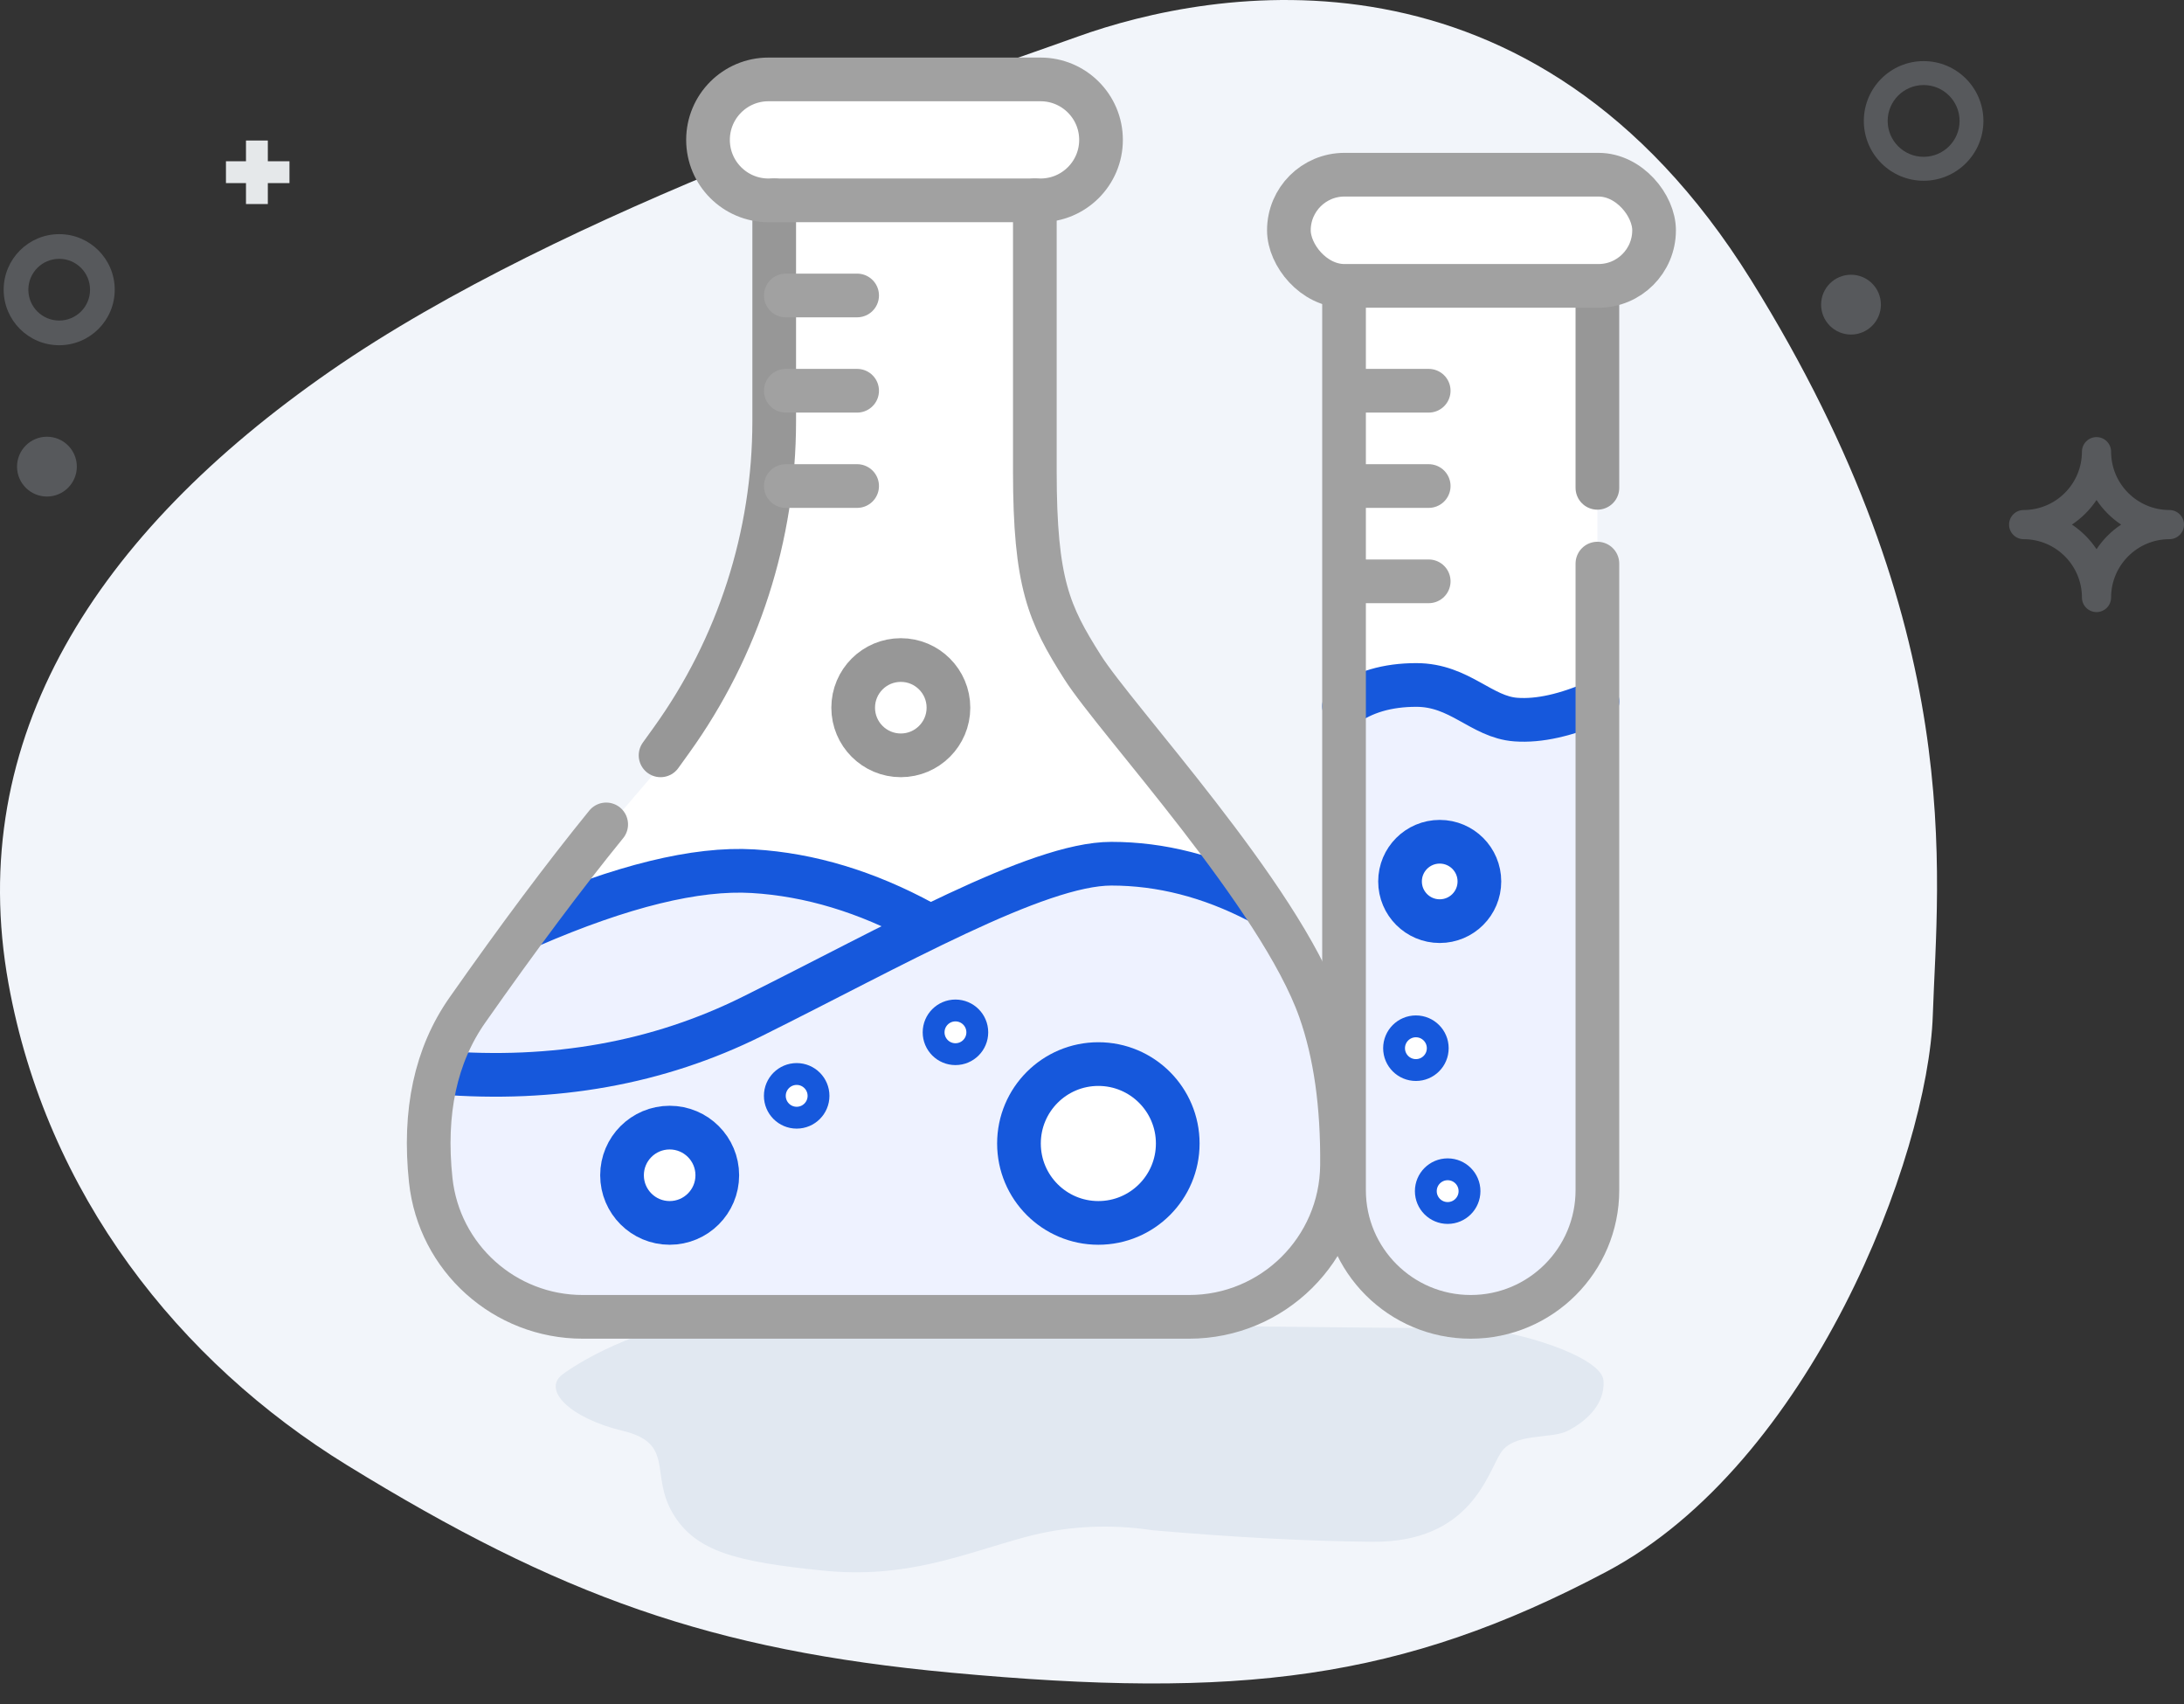 <?xml version="1.0" encoding="UTF-8"?>
<svg width="100px" height="78px" viewBox="0 0 100 78" version="1.1" xmlns="http://www.w3.org/2000/svg" xmlns:xlink="http://www.w3.org/1999/xlink">
    <rect x="0" y="0" width="100" height="78" fill="#333333" stroke="none"/>
    <title>toxicology-green</title>
    <g id="Page-1" stroke="none" stroke-width="1" fill="none" fill-rule="evenodd">
        <g id="Clinical-Lab" transform="translate(-1130, -3736)">
            <g id="toxicology-green" transform="translate(1130, 3736)">
                <path d="M88.498,46.481 C88.283,52.925 82.912,66.995 73.532,71.956 C64.152,76.916 56.75,77.791 43.542,76.565 C32.567,75.545 25.637,73.061 15.895,67.071 C8.183,62.33 2.124,54.647 0.388,45.018 C-1.636,33.789 4.402,24.424 15.113,16.994 C25.823,9.565 43.184,3.891 49.333,1.68 C55.481,-0.53 70.178,-3.225 80.167,12.803 C90.157,28.831 88.713,40.037 88.498,46.481 Z" id="Path-9-Copy-3" fill="#F2F5FA"></path>
                <path d="M33.357,60.342 C35.655,60.323 40.858,60.418 48.967,60.628 C59.962,60.746 66.087,60.808 67.343,60.813 C69.225,60.822 73.341,62.07 73.421,63.197 C73.5,64.324 72.558,65.1 71.783,65.495 C71.008,65.891 69.323,65.56 68.712,66.509 C68.101,67.459 67.326,70.616 62.837,70.574 C59.845,70.546 56.496,70.371 52.791,70.048 C50.763,69.744 48.799,69.852 46.901,70.371 C44.053,71.151 41.484,72.287 37.646,71.89 C33.809,71.492 31.852,71.059 30.8,69.263 C29.748,67.467 30.915,66.07 28.512,65.495 C26.11,64.921 24.804,63.627 25.759,62.911 C26.715,62.195 29.912,60.372 33.357,60.342 L33.357,60.342 Z" id="Path-10-Copy-3" fill="#E1E8F1"></path>
                <path d="M99.332,23.346 C97.858,23.344 96.664,22.15 96.662,20.675 C96.662,20.307 96.363,20.008 95.995,20.008 C95.626,20.008 95.327,20.307 95.327,20.675 C95.325,22.15 94.131,23.344 92.657,23.346 C92.289,23.346 91.99,23.645 91.99,24.013 C91.99,24.382 92.289,24.681 92.657,24.681 C94.131,24.682 95.325,25.877 95.327,27.351 C95.327,27.719 95.626,28.018 95.995,28.018 C96.363,28.018 96.662,27.719 96.662,27.351 C96.664,25.877 97.858,24.682 99.332,24.681 C99.701,24.681 100,24.382 100,24.013 C100,23.645 99.701,23.346 99.332,23.346 L99.332,23.346 Z M95.995,25.139 C95.698,24.693 95.315,24.31 94.869,24.013 C95.315,23.716 95.698,23.333 95.995,22.887 C96.292,23.333 96.674,23.716 97.121,24.013 C96.674,24.31 96.292,24.693 95.995,25.139 L95.995,25.139 Z" id="Fill-4" fill="#ABB3BB" opacity="0.3"></path>
                <circle id="Oval" fill="#ABB3BB" opacity="0.3" cx="2.149" cy="21.36" r="1.369"></circle>
                <circle id="Oval" fill="#ABB3BB" opacity="0.3" cx="84.753" cy="13.945" r="1.369"></circle>
                <path d="M2.711,15.803 C1.307,15.803 0.168,14.665 0.168,13.261 C0.168,11.857 1.307,10.718 2.711,10.718 C4.115,10.718 5.253,11.857 5.253,13.261 C5.253,14.665 4.115,15.803 2.711,15.803 L2.711,15.803 Z M2.711,11.848 C1.931,11.848 1.298,12.48 1.298,13.261 C1.298,14.041 1.931,14.673 2.711,14.673 C3.491,14.673 4.123,14.041 4.123,13.261 C4.123,12.48 3.491,11.848 2.711,11.848 L2.711,11.848 Z" id="Shape" fill="#ABB3BB" opacity="0.3"></path>
                <line x1="11.763" y1="9.34" x2="11.763" y2="6.432" id="Line" stroke="#E5E8EA"></line>
                <line x1="11.8" y1="9.335" x2="11.8" y2="6.427" id="Line" stroke="#E5E8EA" transform="translate(11.8, 7.881) rotate(90) translate(-11.8, -7.881) "></line>
                <path d="M88.078,8.274 C86.566,8.274 85.34,7.047 85.34,5.536 C85.34,4.024 86.566,2.797 88.078,2.797 C89.59,2.797 90.816,4.024 90.816,5.536 C90.816,7.047 89.59,8.274 88.078,8.274 L88.078,8.274 Z M88.078,3.893 C87.169,3.893 86.432,4.628 86.432,5.536 C86.432,6.443 87.169,7.178 88.078,7.178 C88.987,7.178 89.724,6.443 89.724,5.536 C89.724,4.628 88.987,3.893 88.078,3.893 L88.078,3.893 Z" id="Shape" fill="#ABB3BB" opacity="0.3"></path>
                <g id="Group-16" transform="translate(19.629, 3.635)">
                    <polygon id="Path-105" fill="#FFFFFF" points="6.315 56.705 37.981 56.643 41.31 54.196 41.911 50.162 40.698 42.892 37.138 36.225 30.784 28.352 28.352 24.383 27.802 20.378 27.802 5.536 29.806 4.639 30.784 2.768 28.895 -7.86937682e-16 14.578 0 12.789 1.901 13.219 4.639 15.82 5.705 15.82 20.378 14.578 24.383 11.033 30.94 3.417 39.843 0.487 45.073 7.27046753e-17 50.889 1.151 54.196 3.417 56.643"></polygon>
                    <polygon id="Path-106" fill="#FFFFFF" points="41.819 50.889 42.523 54.23 45.788 56.643 48.751 56.643 52.343 54.23 53.512 51.616 53.512 9.89 54.597 8.941 56.106 6.906 54.597 4.362 41.01 4.362 39.386 6.235 39.861 7.885 41.819 9.451"></polygon>
                    <polygon id="Path-100" fill="#EEF2FF" points="4.63 56.643 37.981 56.643 40.384 55.261 41.819 52.343 41.819 44.101 37.691 36.953 31.746 35.901 23.798 38.041 22.641 38.596 17.248 36.225 12.093 36.225 4.934 38.041 1.24 43.35 0 47.981 0.792 53.911"></polygon>
                    <path d="M41.911,28.145 L41.911,50.843 C41.911,54.046 44.508,56.643 47.712,56.643 C50.915,56.643 53.512,54.046 53.512,50.843 L53.512,28.777 L53.512,28.777" id="Path-62" fill="#EEF2FF"></path>
                    <path d="M0.487,45.461 C5.736,45.884 10.51,45.028 14.81,42.892 C21.259,39.689 27.853,35.901 31.256,35.901 C33.525,35.901 35.767,36.474 37.981,37.622" id="Path-64" stroke="#1658DC" stroke-width="2" stroke-linecap="round"></path>
                    <path d="M4.63,38.748 C8.842,36.922 12.248,36.087 14.849,36.244 C17.449,36.4 20.047,37.185 22.641,38.596" id="Path-65" stroke="#1658DC" stroke-width="2" stroke-linecap="round"></path>
                    <path d="M41.911,28.691 C42.791,28.043 43.894,27.719 45.221,27.719 C47.212,27.719 48.198,29.19 49.78,29.304 C50.835,29.381 52.079,29.104 53.512,28.473" id="Path-66" stroke="#1658DC" stroke-width="2" stroke-linecap="round"></path>
                    <path d="M15.82,5.536 L15.82,15.648 C15.82,20.885 14.176,25.99 11.119,30.242 L10.617,30.94 L10.617,30.94" id="Path-59" stroke="#979797" stroke-width="2" stroke-linecap="round"></path>
                    <path d="M8.127,34.102 C6.223,36.442 4.105,39.275 1.772,42.6 C0.32,44.669 -0.24,47.265 0.093,50.386 C0.473,53.944 3.475,56.643 7.054,56.643 L34.818,56.643 C38.657,56.643 41.78,53.551 41.818,49.711 C41.844,46.954 41.508,44.584 40.808,42.6 C38.963,37.368 31.467,29.32 29.935,26.898 C28.403,24.477 27.754,23.076 27.754,17.932 C27.754,14.503 27.754,10.371 27.754,5.536" id="Path-61" stroke="#A1A1A1" stroke-width="2" stroke-linecap="round"></path>
                    <path d="M15.557,0 L28.015,0 C29.544,-1.16900898e-15 30.784,1.239 30.784,2.768 C30.784,4.297 29.544,5.536 28.015,5.536 L15.557,5.536 C14.028,5.536 12.789,4.297 12.789,2.768 C12.789,1.239 14.028,2.80830564e-16 15.557,0 Z" id="Rectangle" stroke="#A1A1A1" stroke-width="2"></path>
                    <path d="M41.911,9.751 L41.911,50.843 C41.911,54.046 44.508,56.643 47.712,56.643 C50.915,56.643 53.512,54.046 53.512,50.843 L53.512,22.164 L53.512,22.164" id="Path-62" stroke="#A1A1A1" stroke-width="2" stroke-linecap="round"></path>
                    <line x1="53.512" y1="18.695" x2="53.512" y2="9.751" id="Path-63" stroke="#979797" stroke-width="2" stroke-linecap="round"></line>
                    <rect id="Rectangle" stroke="#A1A1A1" stroke-width="2" x="39.386" y="4.362" width="16.721" height="5.089" rx="2.544"></rect>
                    <line x1="45.788" y1="22.975" x2="42.523" y2="22.975" id="Path-97" stroke="#A1A1A1" stroke-width="2" stroke-linecap="round"></line>
                    <line x1="19.617" y1="18.613" x2="16.351" y2="18.613" id="Path-97-Copy-3" stroke="#A1A1A1" stroke-width="2" stroke-linecap="round"></line>
                    <circle id="Oval" stroke="#1658DC" stroke-width="2" fill="#FFFFFF" cx="46.292" cy="36.713" r="1.817"></circle>
                    <path d="M21.617,30.94 C22.821,30.94 23.798,29.963 23.798,28.759 C23.798,27.554 22.821,26.578 21.617,26.578 C20.412,26.578 19.436,27.554 19.436,28.759 C19.436,29.963 20.412,30.94 21.617,30.94 Z" id="Oval-Copy-16" stroke="#979797" stroke-width="2"></path>
                    <circle id="Oval" stroke="#1658DC" stroke-width="2" fill="#FFFFFF" cx="30.662" cy="48.708" r="3.635"></circle>
                    <circle id="Oval-Copy-17" stroke="#1658DC" stroke-width="2" fill="#FFFFFF" cx="11.033" cy="50.162" r="2.181"></circle>
                    <circle id="Oval" stroke="#1658DC" fill="#FFFFFF" cx="16.849" cy="46.527" r="1"></circle>
                    <circle id="Oval-Copy-18" stroke="#1658DC" fill="#FFFFFF" cx="24.119" cy="43.619" r="1"></circle>
                    <circle id="Oval-Copy-19" stroke="#1658DC" fill="#FFFFFF" cx="45.202" cy="44.346" r="1"></circle>
                    <circle id="Oval-Copy-20" stroke="#1658DC" fill="#FFFFFF" cx="46.656" cy="50.889" r="1"></circle>
                    <line x1="45.788" y1="18.613" x2="42.523" y2="18.613" id="Path-97-Copy" stroke="#A1A1A1" stroke-width="2" stroke-linecap="round"></line>
                    <line x1="19.617" y1="14.251" x2="16.351" y2="14.251" id="Path-97-Copy-4" stroke="#A1A1A1" stroke-width="2" stroke-linecap="round"></line>
                    <line x1="45.788" y1="14.251" x2="42.523" y2="14.251" id="Path-97-Copy-2" stroke="#A1A1A1" stroke-width="2" stroke-linecap="round"></line>
                    <line x1="19.617" y1="9.89" x2="16.351" y2="9.89" id="Path-97-Copy-5" stroke="#A1A1A1" stroke-width="2" stroke-linecap="round"></line>
                </g>
            </g>
        </g>
    </g>
</svg>